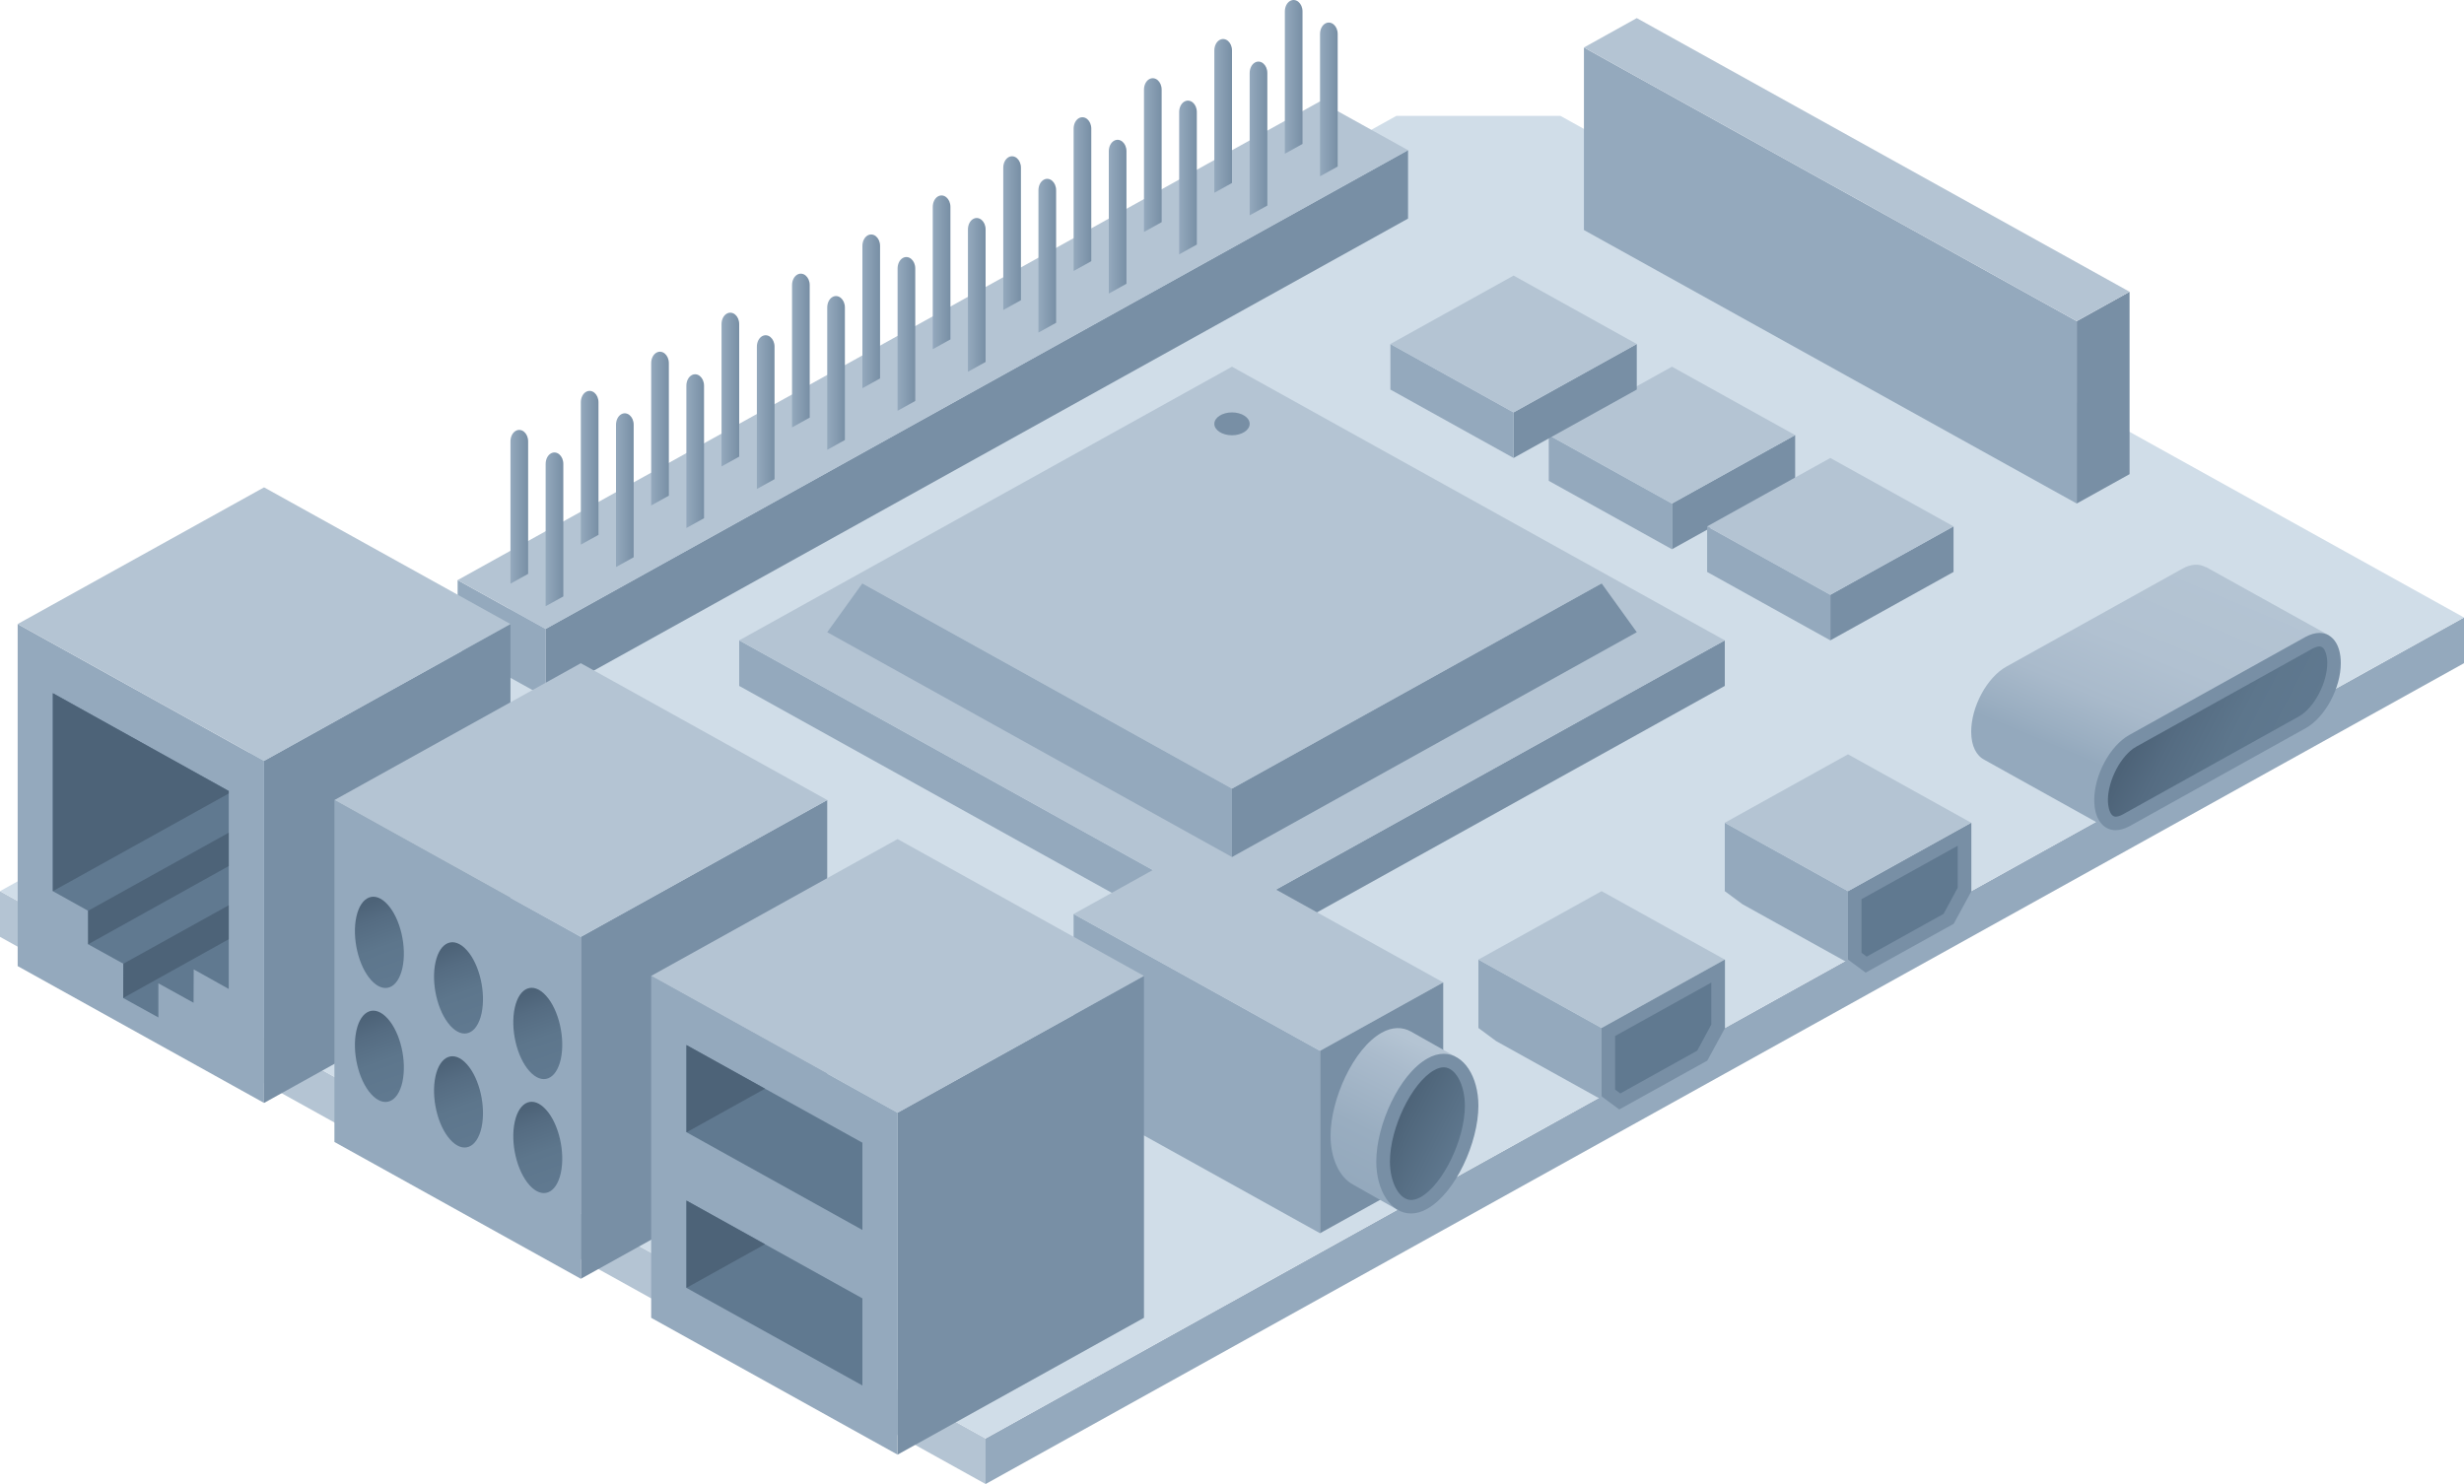 <?xml version="1.0" encoding="UTF-8"?>
<svg id="Layer_2" data-name="Layer 2" xmlns="http://www.w3.org/2000/svg" xmlns:xlink="http://www.w3.org/1999/xlink" viewBox="0 0 166 100">
  <defs>
    <style>
      .cls-1 {
        fill: url(#linear-gradient-15);
      }

      .cls-2 {
        fill: url(#linear-gradient-13);
      }

      .cls-3 {
        fill: url(#linear-gradient-28);
      }

      .cls-4 {
        fill: url(#linear-gradient-2);
      }

      .cls-5 {
        fill: url(#linear-gradient-25);
      }

      .cls-6 {
        fill: #607990;
      }

      .cls-7 {
        fill: url(#linear-gradient-10);
      }

      .cls-8 {
        fill: url(#linear-gradient-12);
      }

      .cls-9 {
        fill: #4d6378;
      }

      .cls-10 {
        fill: url(#linear-gradient-27);
      }

      .cls-11 {
        fill: url(#linear-gradient-26);
      }

      .cls-12 {
        fill: url(#linear-gradient-4);
      }

      .cls-13 {
        fill: url(#linear-gradient-30);
      }

      .cls-14 {
        fill: url(#linear-gradient-3);
      }

      .cls-15 {
        fill: url(#linear-gradient-34);
      }

      .cls-16 {
        fill: url(#linear-gradient-5);
      }

      .cls-17 {
        fill: #d0dde8;
      }

      .cls-18 {
        fill: url(#linear-gradient-22);
      }

      .cls-19 {
        fill: url(#linear-gradient-24);
      }

      .cls-20 {
        fill: url(#linear-gradient-33);
      }

      .cls-21 {
        fill: url(#linear-gradient-8);
      }

      .cls-22 {
        fill: url(#linear-gradient-14);
      }

      .cls-23 {
        fill: url(#linear-gradient-29);
      }

      .cls-24 {
        fill: url(#linear-gradient-20);
      }

      .cls-25 {
        fill: url(#linear-gradient-17);
      }

      .cls-26 {
        fill: url(#linear-gradient-7);
      }

      .cls-27 {
        fill: url(#linear-gradient-9);
      }

      .cls-28 {
        fill: url(#linear-gradient-11);
      }

      .cls-29 {
        fill: url(#linear-gradient-19);
      }

      .cls-30 {
        fill: url(#linear-gradient-6);
      }

      .cls-31 {
        fill: url(#linear-gradient-21);
      }

      .cls-32 {
        fill: #b4c4d3;
      }

      .cls-33 {
        fill: #94a9bd;
      }

      .cls-34 {
        fill: url(#linear-gradient-32);
      }

      .cls-35 {
        fill: url(#linear-gradient-16);
      }

      .cls-36 {
        fill: url(#linear-gradient);
      }

      .cls-37 {
        fill: url(#linear-gradient-23);
      }

      .cls-38 {
        fill: url(#linear-gradient-31);
      }

      .cls-39 {
        fill: #788fa5;
      }

      .cls-40 {
        fill: url(#linear-gradient-18);
      }
    </style>
    <linearGradient id="linear-gradient" x1="62.84" y1="18.35" x2="64.03" y2="18.35" gradientUnits="userSpaceOnUse">
      <stop offset="0" stop-color="#94a9bd"/>
      <stop offset="1" stop-color="#788fa5"/>
    </linearGradient>
    <linearGradient id="linear-gradient-2" x1="48.61" y1="26.25" x2="49.8" y2="26.25" xlink:href="#linear-gradient"/>
    <linearGradient id="linear-gradient-3" x1="53.36" y1="23.62" x2="54.54" y2="23.62" xlink:href="#linear-gradient"/>
    <linearGradient id="linear-gradient-4" x1="34.39" y1="34.15" x2="35.57" y2="34.15" xlink:href="#linear-gradient"/>
    <linearGradient id="linear-gradient-5" x1="39.13" y1="31.52" x2="40.31" y2="31.52" xlink:href="#linear-gradient"/>
    <linearGradient id="linear-gradient-6" x1="43.87" y1="28.88" x2="45.06" y2="28.88" xlink:href="#linear-gradient"/>
    <linearGradient id="linear-gradient-7" x1="58.1" y1="20.98" x2="59.29" y2="20.98" xlink:href="#linear-gradient"/>
    <linearGradient id="linear-gradient-8" x1="67.59" y1="15.71" x2="68.77" y2="15.71" xlink:href="#linear-gradient"/>
    <linearGradient id="linear-gradient-9" x1="86.56" y1="5.18" x2="87.74" y2="5.18" xlink:href="#linear-gradient"/>
    <linearGradient id="linear-gradient-10" x1="72.33" y1="13.08" x2="73.51" y2="13.08" xlink:href="#linear-gradient"/>
    <linearGradient id="linear-gradient-11" x1="81.81" y1="7.81" x2="83" y2="7.81" xlink:href="#linear-gradient"/>
    <linearGradient id="linear-gradient-12" x1="77.07" y1="10.45" x2="78.26" y2="10.45" xlink:href="#linear-gradient"/>
    <linearGradient id="linear-gradient-13" x1="65.21" y1="19.87" x2="66.4" y2="19.87" xlink:href="#linear-gradient"/>
    <linearGradient id="linear-gradient-14" x1="50.99" y1="27.77" x2="52.17" y2="27.77" xlink:href="#linear-gradient"/>
    <linearGradient id="linear-gradient-15" x1="55.73" y1="25.13" x2="56.91" y2="25.13" xlink:href="#linear-gradient"/>
    <linearGradient id="linear-gradient-16" x1="36.76" y1="35.67" x2="37.94" y2="35.67" xlink:href="#linear-gradient"/>
    <linearGradient id="linear-gradient-17" x1="41.5" y1="33.04" x2="42.69" y2="33.04" xlink:href="#linear-gradient"/>
    <linearGradient id="linear-gradient-18" x1="46.24" y1="30.4" x2="47.43" y2="30.4" xlink:href="#linear-gradient"/>
    <linearGradient id="linear-gradient-19" x1="60.47" y1="22.5" x2="61.66" y2="22.5" xlink:href="#linear-gradient"/>
    <linearGradient id="linear-gradient-20" x1="69.96" y1="17.23" x2="71.14" y2="17.23" xlink:href="#linear-gradient"/>
    <linearGradient id="linear-gradient-21" x1="88.93" y1="6.7" x2="90.11" y2="6.7" xlink:href="#linear-gradient"/>
    <linearGradient id="linear-gradient-22" x1="74.7" y1="14.6" x2="75.89" y2="14.6" xlink:href="#linear-gradient"/>
    <linearGradient id="linear-gradient-23" x1="84.19" y1="9.33" x2="85.37" y2="9.33" xlink:href="#linear-gradient"/>
    <linearGradient id="linear-gradient-24" x1="79.44" y1="11.97" x2="80.63" y2="11.97" xlink:href="#linear-gradient"/>
    <linearGradient id="linear-gradient-25" x1="140.76" y1="55.3" x2="147.9" y2="38.3" gradientUnits="userSpaceOnUse">
      <stop offset=".2" stop-color="#94a9bd"/>
      <stop offset=".26" stop-color="#9aaec1"/>
      <stop offset=".43" stop-color="#a9bacb"/>
      <stop offset=".65" stop-color="#b1c1d1"/>
      <stop offset="1" stop-color="#b4c4d3"/>
    </linearGradient>
    <linearGradient id="linear-gradient-26" x1="145.31" y1="47.19" x2="154.16" y2="51.76" gradientUnits="userSpaceOnUse">
      <stop offset="0" stop-color="#4d6378"/>
      <stop offset=".22" stop-color="#556c82"/>
      <stop offset=".57" stop-color="#5d768c"/>
      <stop offset="1" stop-color="#607990"/>
    </linearGradient>
    <linearGradient id="linear-gradient-27" x1="91.09" y1="79.67" x2="95.71" y2="70.37" gradientUnits="userSpaceOnUse">
      <stop offset="0" stop-color="#94a9bd"/>
      <stop offset=".34" stop-color="#99adc0"/>
      <stop offset=".8" stop-color="#abc"/>
      <stop offset="1" stop-color="#b4c4d3"/>
    </linearGradient>
    <linearGradient id="linear-gradient-28" x1="94.12" y1="75.34" x2="98.54" y2="77.62" gradientUnits="userSpaceOnUse">
      <stop offset="0" stop-color="#4d6378"/>
      <stop offset=".21" stop-color="#51687d"/>
      <stop offset="1" stop-color="#607990"/>
    </linearGradient>
    <linearGradient id="linear-gradient-29" x1="35.3" y1="74.71" x2="37.17" y2="79.98" xlink:href="#linear-gradient-26"/>
    <linearGradient id="linear-gradient-30" x1="29.96" y1="71.64" x2="31.84" y2="76.91" xlink:href="#linear-gradient-26"/>
    <linearGradient id="linear-gradient-31" x1="24.63" y1="68.56" x2="26.5" y2="73.84" xlink:href="#linear-gradient-26"/>
    <linearGradient id="linear-gradient-32" x1="35.3" y1="67.03" x2="37.17" y2="72.3" xlink:href="#linear-gradient-26"/>
    <linearGradient id="linear-gradient-33" x1="29.96" y1="63.96" x2="31.84" y2="69.23" xlink:href="#linear-gradient-26"/>
    <linearGradient id="linear-gradient-34" x1="24.63" y1="60.88" x2="26.5" y2="66.15" xlink:href="#linear-gradient-26"/>
  </defs>
  <g id="assets">
    <g id="hex_edge_mono">
      <g id="board">
        <polygon id="left" class="cls-32" points="0 60.05 0 63.13 66.4 100 66.4 96.93 0 60.05"/>
        <polygon id="right" class="cls-33" points="66.4 96.93 66.4 100 166 44.69 166 41.61 66.4 96.93"/>
        <polygon id="top" class="cls-17" points="0 60.05 94.07 7.81 105.13 7.81 166 41.61 66.4 96.93 0 60.05"/>
      </g>
      <g id="memory">
        <polygon id="right-2" data-name="right" class="cls-39" points="139.91 21.64 139.91 33.93 143.47 31.95 143.47 19.66 139.91 21.64"/>
        <polygon id="left-2" data-name="left" class="cls-33" points="106.71 3.2 139.91 21.64 139.91 33.93 106.71 15.5 106.71 3.2"/>
        <polygon id="top-2" data-name="top" class="cls-32" points="110.27 1.22 143.47 19.66 139.91 21.64 106.71 3.2 110.27 1.22"/>
      </g>
      <g id="male_line">
        <polygon id="right-3" data-name="right" class="cls-39" points="94.86 10.12 94.86 14.73 36.76 46.99 36.76 42.38 94.86 10.12"/>
        <polygon id="left-3" data-name="left" class="cls-33" points="36.76 42.38 36.76 46.99 30.83 43.7 30.83 39.09 36.76 42.38"/>
        <polygon id="top-3" data-name="top" class="cls-32" points="88.93 6.83 94.86 10.12 36.76 42.38 30.83 39.09 88.93 6.83"/>
        <g>
          <path class="cls-36" d="M62.84,13.94v9.59l1.19-.66v-8.93c0-.55-.44-.92-.83-.71h0c-.22.12-.36.4-.36.71Z"/>
          <path class="cls-4" d="M48.61,21.84v9.59l1.19-.66v-8.93c0-.55-.44-.92-.83-.71h0c-.22.12-.36.4-.36.71Z"/>
          <path class="cls-14" d="M53.36,19.21v9.59l1.19-.66v-8.93c0-.55-.44-.92-.83-.71h0c-.22.12-.36.4-.36.71Z"/>
          <path class="cls-12" d="M34.39,29.74v9.59l1.19-.66v-8.93c0-.55-.44-.92-.83-.71h0c-.22.12-.36.4-.36.71Z"/>
          <path class="cls-16" d="M39.13,27.11v9.59l1.19-.66v-8.93c0-.55-.44-.92-.83-.71h0c-.22.12-.36.4-.36.71Z"/>
          <path class="cls-30" d="M43.87,24.47v9.59l1.19-.66v-8.93c0-.55-.44-.92-.83-.71h0c-.22.12-.36.4-.36.71Z"/>
          <path class="cls-26" d="M58.1,16.57v9.59l1.19-.66v-8.93c0-.55-.44-.92-.83-.71h0c-.22.12-.36.4-.36.71Z"/>
          <path class="cls-21" d="M67.59,11.3v9.59l1.19-.66v-8.93c0-.55-.44-.92-.83-.71h0c-.22.12-.36.4-.36.71Z"/>
          <path class="cls-27" d="M86.56.77v9.59l1.19-.66V.77c0-.55-.44-.92-.83-.71h0c-.22.12-.36.4-.36.71Z"/>
          <path class="cls-7" d="M72.33,8.67v9.59l1.19-.66v-8.93c0-.55-.44-.92-.83-.71h0c-.22.12-.36.4-.36.71Z"/>
          <path class="cls-28" d="M81.81,3.4v9.59l1.19-.66V3.4c0-.55-.44-.92-.83-.71h0c-.22.12-.36.4-.36.71Z"/>
          <path class="cls-8" d="M77.07,6.04v9.59l1.19-.66V6.04c0-.55-.44-.92-.83-.71h0c-.22.12-.36.4-.36.71Z"/>
        </g>
        <g>
          <path class="cls-2" d="M65.21,15.46v9.59l1.19-.66v-8.93c0-.55-.44-.92-.83-.71h0c-.22.12-.36.4-.36.71Z"/>
          <path class="cls-22" d="M50.99,23.36v9.59l1.19-.66v-8.93c0-.55-.44-.92-.83-.71h0c-.22.12-.36.4-.36.71Z"/>
          <path class="cls-1" d="M55.73,20.72v9.59l1.19-.66v-8.93c0-.55-.44-.92-.83-.71h0c-.22.12-.36.4-.36.71Z"/>
          <path class="cls-35" d="M36.76,31.26v9.59l1.19-.66v-8.93c0-.55-.44-.92-.83-.71h0c-.22.12-.36.4-.36.71Z"/>
          <path class="cls-25" d="M41.5,28.62v9.59l1.19-.66v-8.93c0-.55-.44-.92-.83-.71h0c-.22.12-.36.4-.36.71Z"/>
          <path class="cls-40" d="M46.24,25.99v9.59l1.19-.66v-8.93c0-.55-.44-.92-.83-.71h0c-.22.12-.36.4-.36.71Z"/>
          <path class="cls-29" d="M60.47,18.09v9.59l1.19-.66v-8.93c0-.55-.44-.92-.83-.71h0c-.22.12-.36.4-.36.71Z"/>
          <path class="cls-24" d="M69.96,12.82v9.59l1.19-.66v-8.93c0-.55-.44-.92-.83-.71h0c-.22.12-.36.4-.36.71Z"/>
          <path class="cls-31" d="M88.93,2.29v9.59l1.19-.66V2.29c0-.55-.44-.92-.83-.71h0c-.22.12-.36.4-.36.71Z"/>
          <path class="cls-18" d="M74.7,10.19v9.59l1.19-.66v-8.93c0-.55-.44-.92-.83-.71h0c-.22.12-.36.4-.36.71Z"/>
          <path class="cls-37" d="M84.19,4.92v9.59l1.19-.66V4.92c0-.55-.44-.92-.83-.71h0c-.22.12-.36.4-.36.71Z"/>
          <path class="cls-19" d="M79.44,7.55v9.59l1.19-.66V7.55c0-.55-.44-.92-.83-.71h0c-.22.12-.36.4-.36.71Z"/>
        </g>
      </g>
      <g id="crystal">
        <polygon id="base_right" class="cls-39" points="83 61.59 83 64.66 116.2 46.22 116.2 43.15 83 61.59"/>
        <polygon id="base_left" class="cls-33" points="49.8 43.15 83 61.59 83 64.66 49.8 46.22 49.8 43.15"/>
        <polygon id="base_top" class="cls-32" points="83 24.71 116.2 43.15 83 61.59 49.8 43.15 83 24.71"/>
        <polygon id="lid_right" class="cls-39" points="83 53.14 83 57.75 110.27 42.6 107.9 39.31 83 53.14"/>
        <polygon id="lid_left" class="cls-33" points="58.1 39.31 83 53.14 83 57.75 55.73 42.6 58.1 39.31"/>
        <polygon id="lid_top" class="cls-32" points="83 25.48 107.9 39.31 83 53.14 58.1 39.31 83 25.48"/>
        <ellipse id="lid_dot" class="cls-39" cx="83" cy="28.56" rx="1.19" ry=".77"/>
      </g>
      <g id="chip_02">
        <polygon id="right-4" data-name="right" class="cls-39" points="112.64 33.93 112.64 37.01 120.94 32.4 120.94 29.32 112.64 33.93"/>
        <polygon id="left-4" data-name="left" class="cls-33" points="104.34 29.32 112.64 33.93 112.64 37.01 104.34 32.4 104.34 29.32"/>
        <polygon id="top-4" data-name="top" class="cls-32" points="112.64 24.71 120.94 29.32 112.64 33.93 104.34 29.32 112.64 24.71"/>
      </g>
      <g id="chip_02-2" data-name="chip_02">
        <polygon id="right-5" data-name="right" class="cls-39" points="123.31 40.08 123.31 43.15 131.61 38.54 131.61 35.47 123.31 40.08"/>
        <polygon id="left-5" data-name="left" class="cls-33" points="115.01 35.47 123.31 40.08 123.31 43.15 115.01 38.54 115.01 35.47"/>
        <polygon id="top-5" data-name="top" class="cls-32" points="123.31 30.86 131.61 35.47 123.31 40.08 115.01 35.47 123.31 30.86"/>
      </g>
      <g id="chip_01">
        <polygon id="right-6" data-name="right" class="cls-39" points="101.97 27.79 101.97 30.86 110.27 26.25 110.27 23.18 101.97 27.79"/>
        <polygon id="left-6" data-name="left" class="cls-33" points="93.67 23.18 101.97 27.79 101.97 30.86 93.67 26.25 93.67 23.18"/>
        <polygon id="top-6" data-name="top" class="cls-32" points="101.97 18.57 110.27 23.18 101.97 27.79 93.67 23.18 101.97 18.57"/>
      </g>
      <g id="right_port_04">
        <path class="cls-5" d="M148.59,38.21h-.01c-.42-.23-.96-.22-1.55.11l-11.86,6.6c-1.31.73-2.37,2.7-2.37,4.39,0,.97.36,1.63.9,1.89h-.01s8.3,4.62,8.3,4.62l14.91-13.01-8.3-4.61Z"/>
        <g id="right-7" data-name="right">
          <path class="cls-11" d="M142.54,55.49c-.72,0-.98-.81-.98-1.57,0-1.52.98-3.35,2.14-4l11.86-6.6c.26-.14.5-.21.71-.21.72,0,.98.81.98,1.57,0,1.52-.98,3.35-2.14,4l-11.86,6.6c-.26.14-.5.21-.71.21Z"/>
          <path class="cls-39" d="M156.26,43.56c.41,0,.53.7.53,1.11,0,1.35-.89,3.03-1.9,3.6l-11.86,6.6c-.23.13-.4.16-.49.16-.41,0-.53-.7-.53-1.11,0-1.35.89-3.03,1.9-3.6l11.86-6.6c.23-.13.4-.16.49-.16M156.26,42.65c-.29,0-.6.09-.94.27l-11.86,6.6c-1.31.73-2.37,2.7-2.37,4.39h0c0,1.27.59,2.03,1.44,2.03.29,0,.6-.09.94-.27l11.86-6.6c1.31-.73,2.37-2.7,2.37-4.39,0-1.27-.59-2.03-1.44-2.03h0Z"/>
        </g>
      </g>
      <g id="right_port_03">
        <polygon id="left-7" data-name="left" class="cls-33" points="116.2 55.44 124.5 60.05 124.5 64.66 125.69 65.54 117.39 60.93 116.2 60.05 116.2 55.44"/>
        <g id="right-8" data-name="right">
          <polygon class="cls-6" points="124.96 64.43 124.96 60.32 132.34 56.22 132.34 59.94 131.28 61.91 125.72 65 124.96 64.43"/>
          <path class="cls-39" d="M131.89,56.99v2.83l-.95,1.76-5.18,2.88-.35-.26v-3.61l6.48-3.6M132.8,55.44l-8.3,4.61v4.61l1.19.88,5.93-3.29,1.19-2.19v-4.61h0Z"/>
        </g>
        <polygon id="top-7" data-name="top" class="cls-32" points="124.5 50.83 132.8 55.44 124.5 60.05 116.2 55.44 124.5 50.83"/>
      </g>
      <g id="right_port_02">
        <polygon id="left-8" data-name="left" class="cls-33" points="99.6 64.66 107.9 69.27 107.9 73.88 109.09 74.76 100.79 70.15 99.6 69.27 99.6 64.66"/>
        <polygon id="top-8" data-name="top" class="cls-32" points="107.9 60.05 116.2 64.66 107.9 69.27 99.6 64.66 107.9 60.05"/>
        <g id="right-9" data-name="right">
          <polygon class="cls-6" points="108.36 73.65 108.36 69.54 115.75 65.44 115.75 69.16 114.68 71.13 109.12 74.22 108.36 73.65"/>
          <path class="cls-39" d="M115.29,66.21v2.83l-.95,1.76-5.18,2.88-.35-.26v-3.61l6.48-3.6M116.2,64.66l-8.3,4.61v4.61l1.19.88,5.93-3.29,1.19-2.19v-4.61h0Z"/>
        </g>
      </g>
      <g id="right_port_01">
        <polygon id="left-9" data-name="left" class="cls-33" points="72.33 61.59 88.93 70.81 88.93 83.1 72.33 73.88 72.33 61.59"/>
        <polygon id="top-9" data-name="top" class="cls-32" points="80.63 56.98 97.23 66.2 88.93 70.81 72.33 61.59 80.63 56.98"/>
        <polygon id="right-10" data-name="right" class="cls-39" points="88.93 70.81 88.93 83.1 97.23 78.49 97.23 66.2 88.93 70.81"/>
        <path id="connector_body" class="cls-10" d="M98.05,71.2l-3.01-1.7h0c-.56-.3-1.23-.32-1.96.09-1.9,1.07-3.44,4.48-3.44,6.94,0,1.55.61,2.82,1.53,3.3l2.98,1.69,3.89-10.32Z"/>
        <g id="connector_hole">
          <path class="cls-3" d="M95.06,81.31c-1.07,0-1.88-1.31-1.88-3.04,0-2.44,1.56-5.62,3.21-6.55.3-.17.6-.26.88-.26,1.07,0,1.88,1.31,1.88,3.04,0,2.44-1.56,5.62-3.21,6.54-.3.17-.6.26-.88.26Z"/>
          <path class="cls-39" d="M97.26,71.92c.79,0,1.43,1.16,1.43,2.59,0,2.26-1.47,5.3-2.97,6.15-.23.13-.45.2-.65.2-.79,0-1.43-1.16-1.43-2.59,0-2.26,1.47-5.3,2.97-6.15.23-.13.45-.2.65-.2M97.26,71.01c-.35,0-.72.1-1.1.32-1.9,1.07-3.44,4.48-3.44,6.94,0,1.96.98,3.5,2.34,3.5.35,0,.72-.1,1.1-.32,1.9-1.07,3.44-4.48,3.44-6.94,0-1.96-.98-3.5-2.34-3.5h0Z"/>
        </g>
      </g>
      <g id="left_port_03">
        <polygon id="right-11" data-name="right" class="cls-39" points="17.79 51.27 17.79 74.32 34.39 65.1 34.39 42.05 17.79 51.27"/>
        <g>
          <polygon class="cls-33" points="1.19 42.05 1.19 65.1 17.79 74.32 17.79 51.27 1.19 42.05 1.19 42.05"/>
          <polygon class="cls-6" points="3.56 46.71 15.41 53.3 15.41 66.64 13.05 65.32 13.04 67.57 10.67 66.26 10.67 68.56 8.3 67.25 8.31 64.94 5.94 63.63 5.93 61.37 3.56 60.05 3.56 46.71"/>
          <polygon class="cls-9" points="15.41 53.3 3.56 46.71 3.56 60.05 15.41 53.47 15.41 53.3"/>
          <polygon id="right-12" data-name="right" class="cls-9" points="5.94 61.37 5.94 63.63 15.41 58.36 15.41 56.11 5.94 61.37"/>
          <polygon id="right-13" data-name="right" class="cls-9" points="8.31 64.94 8.3 67.25 15.41 63.29 15.41 61 8.31 64.94"/>
        </g>
        <polygon id="top-10" data-name="top" class="cls-32" points="17.79 32.84 34.39 42.05 17.79 51.27 1.19 42.05 17.79 32.84"/>
      </g>
      <g id="left_port_02">
        <polygon id="right-14" data-name="right" class="cls-39" points="39.13 63.13 39.13 86.17 55.73 76.95 55.73 53.91 39.13 63.13"/>
        <polygon id="left-10" data-name="left" class="cls-33" points="22.53 53.91 22.53 76.95 39.13 86.17 39.13 63.13 22.53 53.91 22.53 53.91"/>
        <polygon id="top-11" data-name="top" class="cls-32" points="39.13 44.69 55.73 53.91 39.13 63.13 22.53 53.91 39.13 44.69"/>
        <g id="hole_06">
          <path class="cls-23" d="M37.78,79.05c-.31,1.4-1.25,1.77-2.11.81s-1.3-2.86-.99-4.27,1.25-1.77,2.11-.81c.86.95,1.3,2.86.99,4.27Z"/>
        </g>
        <g id="hole_05">
          <path class="cls-13" d="M32.44,75.98c-.31,1.4-1.25,1.77-2.11.81-.86-.95-1.3-2.86-.99-4.27.31-1.4,1.25-1.77,2.11-.81.86.95,1.3,2.86.99,4.27Z"/>
        </g>
        <g id="hole_04">
          <path class="cls-38" d="M27.11,72.91c-.31,1.4-1.25,1.77-2.11.81-.86-.95-1.3-2.86-.99-4.27s1.25-1.77,2.11-.81c.86.95,1.3,2.86.99,4.27Z"/>
        </g>
        <g id="hole_03">
          <path class="cls-34" d="M37.78,71.37c-.31,1.4-1.25,1.77-2.11.81-.86-.95-1.3-2.86-.99-4.27s1.25-1.77,2.11-.81c.86.95,1.3,2.86.99,4.27Z"/>
        </g>
        <g id="hole_02">
          <path class="cls-20" d="M32.44,68.3c-.31,1.4-1.25,1.77-2.11.81s-1.3-2.86-.99-4.27,1.25-1.77,2.11-.81c.86.95,1.3,2.86.99,4.27Z"/>
        </g>
        <g id="hole_01">
          <path class="cls-15" d="M27.11,65.23c-.31,1.4-1.25,1.77-2.11.81-.86-.95-1.3-2.86-.99-4.27.31-1.4,1.25-1.77,2.11-.81.86.95,1.3,2.86.99,4.27Z"/>
        </g>
      </g>
      <g id="left_port_01">
        <polygon id="right-15" data-name="right" class="cls-39" points="60.47 74.98 60.47 98.02 77.07 88.8 77.07 65.76 60.47 74.98"/>
        <polygon id="left-11" data-name="left" class="cls-33" points="43.87 65.76 43.87 88.8 60.47 98.02 60.47 74.98 43.87 65.76 43.87 65.76"/>
        <g id="holes">
          <polygon class="cls-6" points="46.24 80.9 46.24 86.78 58.1 93.36 58.1 87.49 46.24 80.9"/>
          <polygon class="cls-9" points="46.25 86.78 51.54 83.84 46.25 80.9 46.25 86.78 46.25 86.78"/>
          <polygon class="cls-6" points="46.24 70.42 46.24 76.29 58.1 82.88 58.1 77 46.24 70.42"/>
          <polygon class="cls-9" points="46.25 76.3 51.54 73.36 46.25 70.42 46.25 76.3 46.25 76.3"/>
        </g>
        <polygon id="top-12" data-name="top" class="cls-32" points="60.47 56.54 77.07 65.76 60.47 74.98 43.87 65.76 60.47 56.54"/>
      </g>
    </g>
  </g>
</svg>